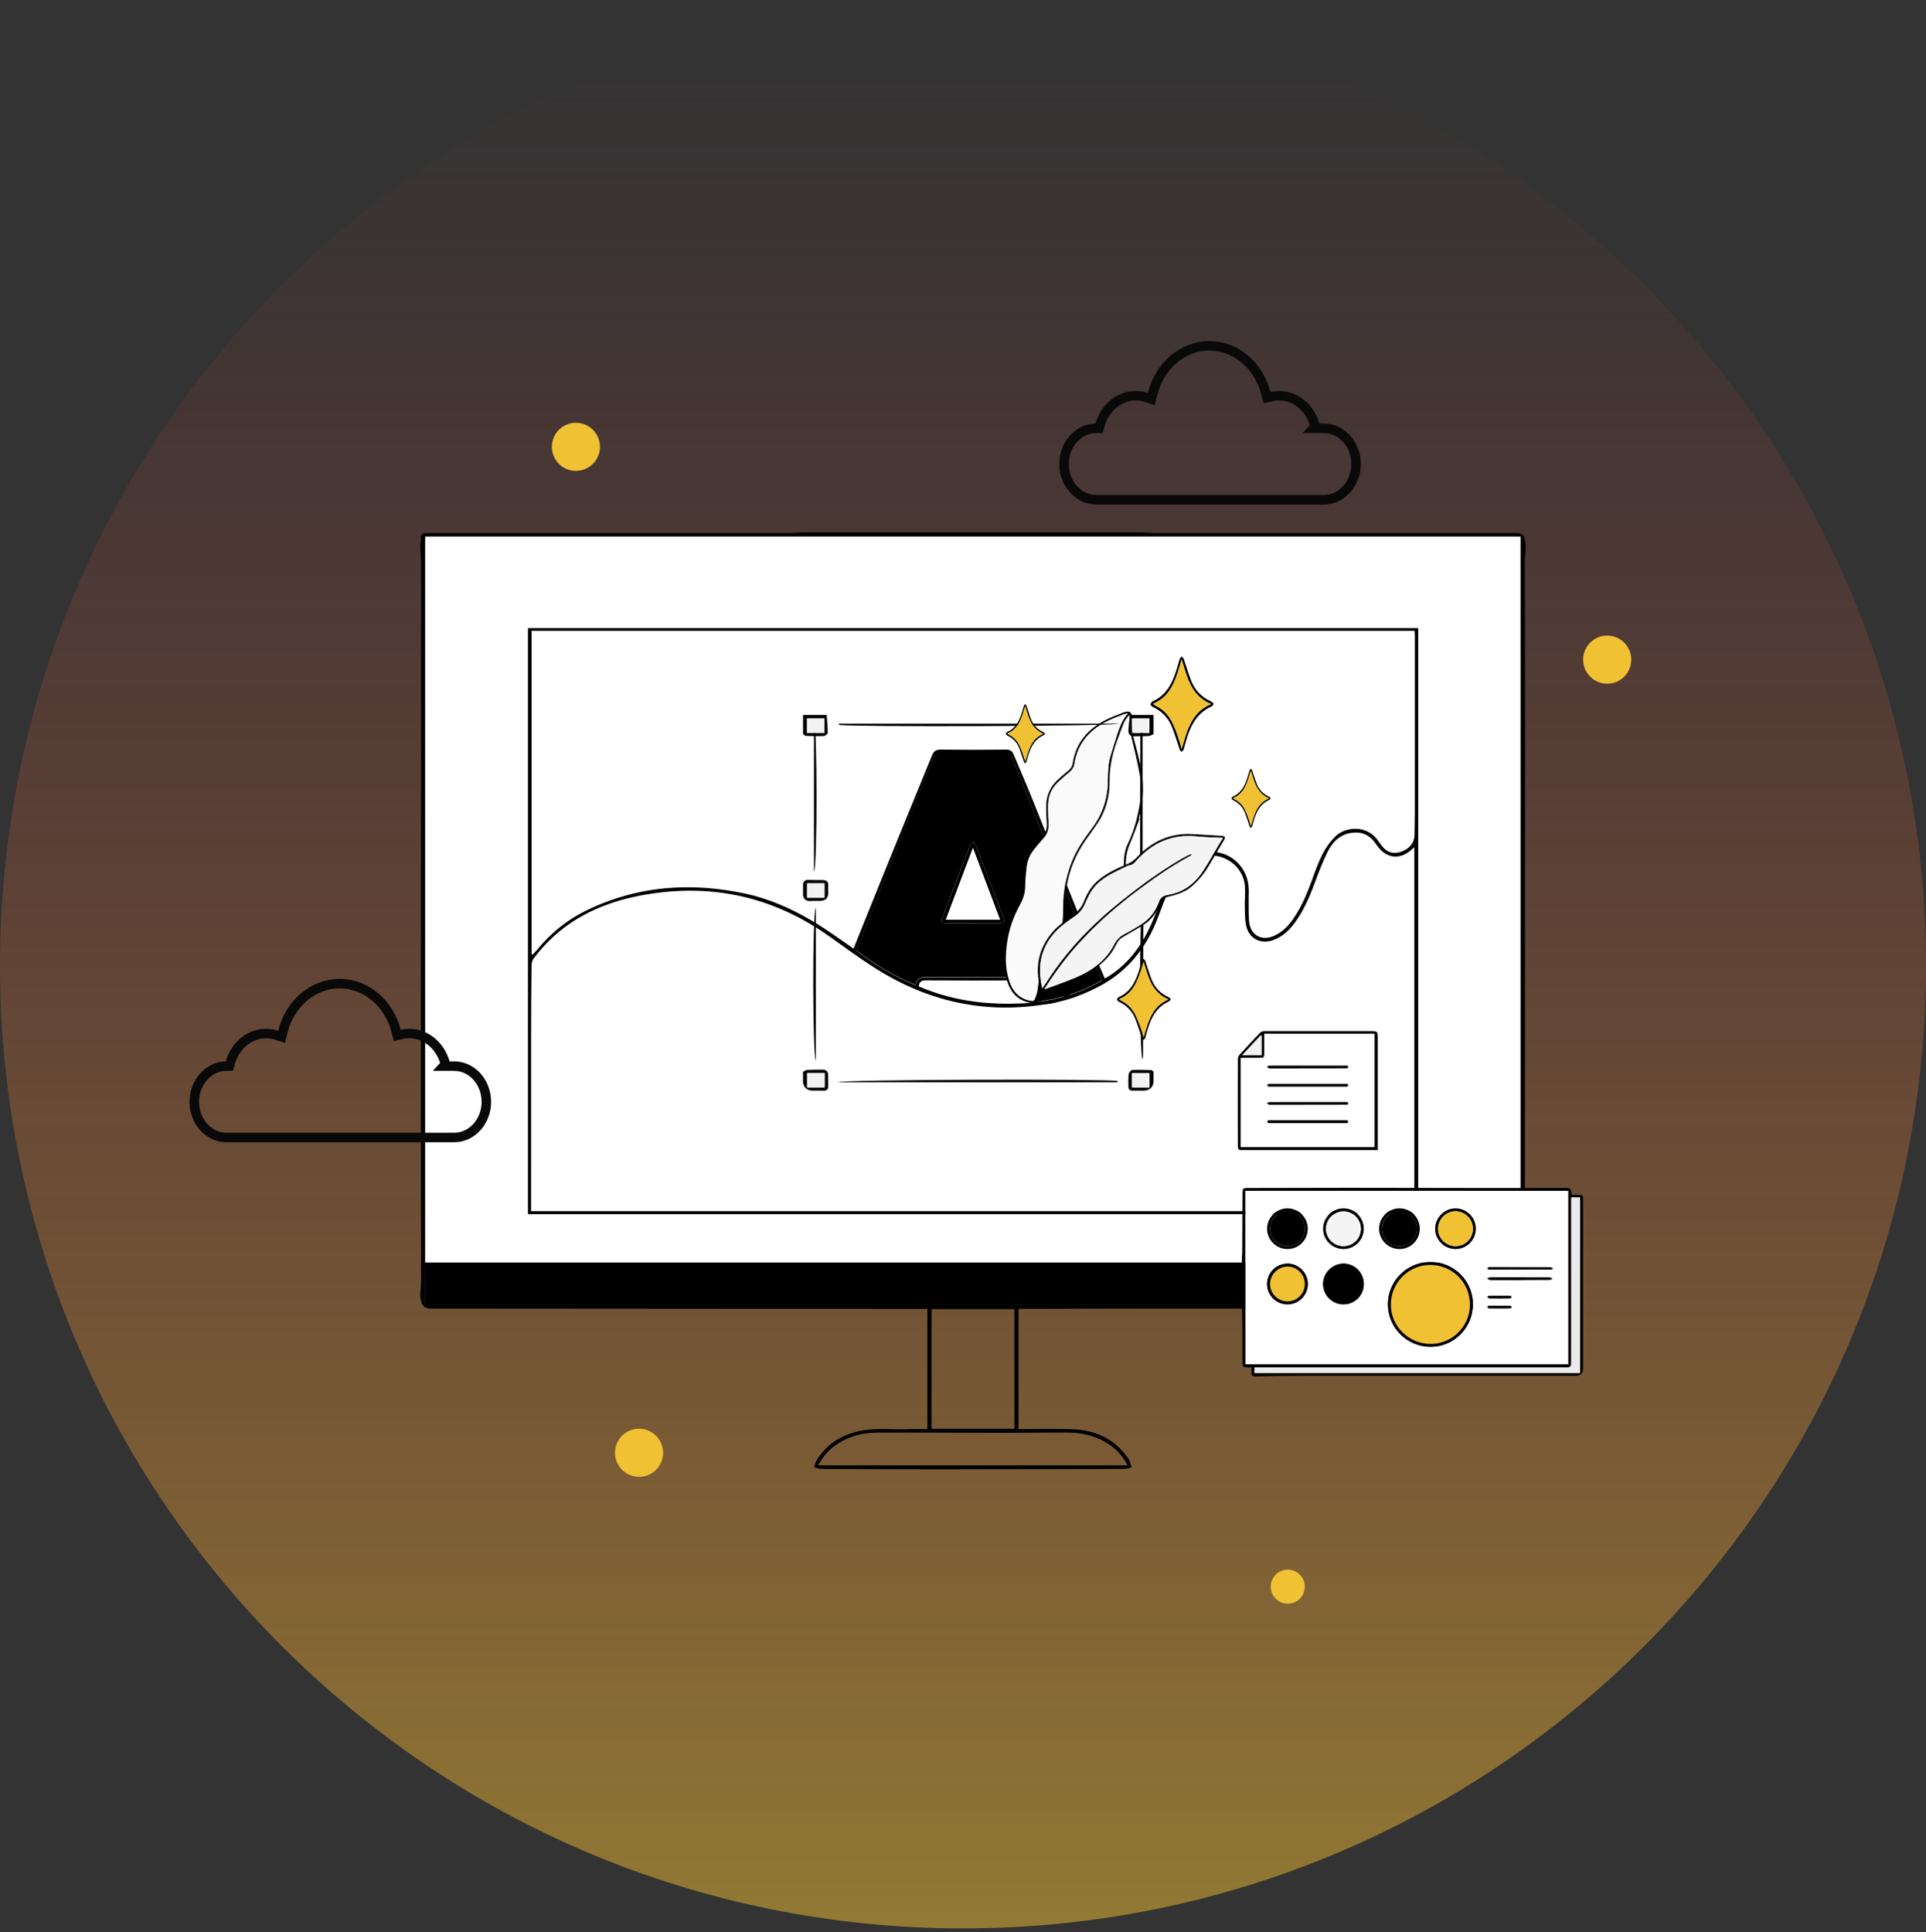 <svg xmlns="http://www.w3.org/2000/svg" width="304" height="305" viewBox="0 0 304 305" fill="none"><rect x="0" y="0" width="304" height="305" fill="#333333" stroke="none"/><path d="M152 304.406C235.947 304.406 304 236.354 304 152.406C304 68.459 235.947 0.406 152 0.406C68.053 0.406 0 68.459 0 152.406C0 236.354 68.053 304.406 152 304.406Z" fill="url(#paint0_linear_1768_619)"></path><path d="M240.799 204.842C240.763 205.011 240.701 205.179 240.692 205.352C240.633 206.154 240.215 206.554 239.437 206.554C220.773 206.554 202.109 206.55 183.445 206.554C176.123 206.554 168.795 206.59 161.473 206.608C161.251 206.608 161.029 206.63 160.763 206.647V225.591C161.082 225.591 161.353 225.591 161.623 225.591C164.2 225.591 166.777 225.511 169.35 225.617C172.938 225.768 175.954 227.13 178.048 230.186C178.119 230.288 178.207 230.39 178.252 230.505C178.389 230.869 178.509 231.241 178.637 231.605C178.265 231.694 177.888 231.862 177.515 231.867C167.589 231.902 157.667 231.938 147.741 231.942C141.678 231.942 135.619 231.907 129.556 231.867C129.205 231.867 128.86 231.698 128.509 231.605C128.624 231.259 128.678 230.873 128.86 230.572C130.456 227.964 132.816 226.482 135.788 225.87C138.391 225.334 141.017 225.719 143.629 225.604C144.53 225.564 145.434 225.6 146.379 225.6V206.616C146.069 206.616 145.754 206.616 145.439 206.616C119.63 206.599 93.816 206.581 68.007 206.563C67.075 206.563 66.555 206.111 66.445 205.206C66.432 205.086 66.379 204.966 66.343 204.851V204.093C66.388 203.467 66.468 202.842 66.468 202.212C66.468 194.335 66.436 186.453 66.436 178.576C66.445 148.651 66.459 118.725 66.468 88.8C66.468 88.073 66.388 87.345 66.343 86.618V85.859C66.383 85.567 66.463 85.27 66.45 84.977C66.414 84.334 66.738 84.116 67.319 84.143C67.519 84.152 67.723 84.143 67.927 84.143C86.781 84.143 105.632 84.143 124.486 84.143C125.214 84.143 125.941 84.076 126.673 84.041H180.332C181.135 84.076 181.942 84.143 182.745 84.143C201.621 84.147 220.498 84.143 239.371 84.143C240.202 84.143 240.645 84.545 240.701 85.349C240.715 85.522 240.772 85.691 240.808 85.859V86.467C240.763 87.195 240.684 87.922 240.684 88.649C240.688 96.908 240.719 105.167 240.719 113.421C240.71 142.916 240.692 172.411 240.684 201.906C240.684 202.682 240.763 203.463 240.808 204.239V204.847L240.799 204.842ZM67.106 199.289H239.996V84.702H67.106V199.285V199.289ZM67.097 205.982H240.085V199.901H67.097V205.982ZM147.04 206.656V225.533H160.111V206.656H147.04ZM129.103 231.308H178.003C177.245 229.92 176.309 228.842 175.067 228.008C173.133 226.713 170.978 226.163 168.689 226.141C165.456 226.114 162.222 226.181 158.989 226.181C152.119 226.176 145.248 226.119 138.378 226.145C135.845 226.154 133.494 226.864 131.463 228.452C130.496 229.206 129.787 230.159 129.103 231.308Z" fill="black"></path><path d="M67.106 84.701V199.284H239.996V84.701H67.106Z" fill="white"></path><path d="M67.098 199.896V205.973H240.085V199.896H67.098ZM227.853 204.833C226.824 204.837 225.963 203.995 225.95 202.97C225.932 201.91 226.815 201.032 227.87 201.05C228.899 201.067 229.738 201.919 229.733 202.952C229.729 203.977 228.873 204.829 227.853 204.833ZM233.57 204.833C232.545 204.815 231.702 203.95 231.711 202.926C231.716 201.901 232.572 201.05 233.592 201.05C234.621 201.045 235.481 201.888 235.495 202.917C235.508 203.973 234.625 204.851 233.57 204.829V204.833Z" fill="black"></path><path d="M83.331 99.156V191.66H223.851V99.156H83.331ZM83.894 99.578H223.279C223.293 99.844 223.324 100.11 223.324 100.367C223.324 109.712 223.324 119.062 223.319 128.407C223.319 129.543 223.279 130.683 223.27 131.818C223.257 132.985 222.512 133.96 221.248 134.422C220.028 134.865 219.043 134.626 218.236 133.681C217.997 133.397 217.775 133.082 217.562 132.772C215.815 130.146 212.346 130.452 210.736 132.071C209.947 132.86 209.259 133.814 208.753 134.808C208.057 136.178 207.547 137.642 207.024 139.088C206.247 141.23 205.352 143.315 204.03 145.186C203.245 146.3 202.291 147.213 201.023 147.763C199.231 148.548 197.497 147.692 197.204 145.772C197.035 144.659 197.102 143.51 197.08 142.379C197.062 141.527 197.151 140.662 197.053 139.815C196.552 135.198 191.438 132.927 187.668 135.628C186.027 136.804 184.789 138.325 184 140.17C183.357 141.678 182.798 143.226 182.195 144.747C180.704 148.517 178.575 151.795 175.089 154.044C174.863 154.19 174.628 154.323 174.384 154.465C173.745 152.957 173.12 151.52 172.539 150.07C169.292 141.984 166.063 133.903 162.812 125.826C161.907 123.577 160.923 121.36 160 119.12C159.752 118.512 159.401 118.317 158.745 118.326C155.343 118.366 151.932 118.37 148.521 118.326C147.763 118.313 147.39 118.561 147.111 119.24C145.292 123.728 143.434 128.208 141.611 132.696C139.677 137.438 137.766 142.197 135.845 146.952C135.477 147.856 135.118 148.766 134.727 149.741C133.69 149.027 132.7 148.34 131.716 147.652C127.325 144.596 122.659 142.099 117.381 141.008C110.067 139.491 102.926 139.722 96.051 142.232C94.805 142.689 93.567 143.217 92.343 143.825C89.394 145.288 86.888 147.355 84.79 149.914C84.564 150.181 84.315 150.433 84.085 150.686C84.027 150.668 83.965 150.646 83.907 150.637V99.578H83.894ZM162.812 155.933C162.723 155.725 162.675 155.503 162.59 155.29C162.324 154.585 161.894 154.243 161.056 154.248C156.314 154.292 151.564 154.279 146.814 154.261C145.798 154.257 144.791 154.141 144.507 155.499C141.092 154.141 138.085 152.27 135.171 150.074C135.663 148.868 136.164 147.688 136.63 146.495C138.719 141.208 140.782 135.916 142.888 130.643C144.348 126.979 145.869 123.347 147.333 119.692C147.59 119.053 147.914 118.787 148.654 118.8C151.963 118.849 155.272 118.845 158.576 118.805C159.215 118.8 159.517 118.996 159.743 119.568C161.947 125.156 164.169 130.74 166.405 136.324C167.802 139.815 169.217 143.301 170.636 146.783C171.709 149.422 172.796 152.057 173.914 154.78C171.496 156.221 168.964 157.131 166.316 157.73C166.241 157.747 166.165 157.761 166.09 157.774C163.025 158.253 164.018 158.741 162.808 155.938L162.812 155.933ZM163.154 158.262C156.824 158.785 150.792 158.204 144.995 155.698C145.128 154.966 145.461 154.749 146.117 154.758C151.107 154.784 156.097 154.784 161.087 154.762C161.597 154.758 161.85 154.895 162.023 155.388C162.333 156.315 162.728 157.211 163.154 158.262ZM223.239 191.185H83.823V190.227C83.823 181.308 83.819 172.393 83.827 163.473C83.827 159.761 83.854 156.044 83.898 152.332C83.903 151.964 84.049 151.538 84.271 151.245C84.484 150.961 84.701 150.691 84.923 150.416C85.118 150.176 85.322 149.937 85.522 149.71C85.952 149.222 86.395 148.761 86.848 148.322C86.848 148.318 86.861 148.309 86.861 148.309C87.087 148.087 87.318 147.879 87.549 147.67C87.775 147.462 88.01 147.267 88.245 147.062C88.249 147.062 88.258 147.058 88.258 147.058C88.733 146.668 89.216 146.3 89.709 145.954C89.722 145.94 89.735 145.927 89.753 145.923C90.219 145.594 90.702 145.284 91.194 144.987C91.487 144.809 91.775 144.645 92.073 144.49C92.33 144.344 92.592 144.206 92.858 144.073C92.875 144.069 92.898 144.055 92.915 144.042C93.181 143.918 93.448 143.789 93.709 143.669C93.989 143.536 94.273 143.417 94.548 143.297C94.831 143.177 95.115 143.062 95.408 142.955C95.692 142.849 95.985 142.742 96.273 142.64C96.552 142.547 96.827 142.45 97.107 142.361C97.408 142.268 97.719 142.17 98.029 142.082C98.326 141.997 98.628 141.917 98.925 141.842C99.227 141.767 99.533 141.696 99.835 141.629C100.061 141.572 100.291 141.527 100.522 141.478C101.218 141.332 101.919 141.208 102.624 141.101C102.939 141.053 103.263 141.008 103.578 140.964C113.54 139.638 122.628 141.957 130.838 147.768C133.37 149.56 135.872 151.422 138.506 153.059C147.208 158.479 156.611 160.258 166.693 158.226C169.057 157.747 171.284 156.851 173.426 155.738C178.003 153.352 180.966 149.6 182.771 144.836C183.365 143.275 183.938 141.718 184.616 140.192C185.423 138.374 186.688 136.901 188.386 135.841C191.739 133.752 196.206 136.005 196.503 139.953C196.578 140.955 196.454 141.975 196.476 142.978C196.494 144.015 196.481 145.062 196.68 146.06C197.084 148.158 199.022 149.156 201.018 148.38C202.3 147.883 203.325 147.036 204.15 145.949C205.658 143.984 206.633 141.744 207.489 139.438C208.097 137.81 208.709 136.174 209.472 134.612C210.222 133.082 211.304 131.814 213.14 131.494C214.692 131.215 215.983 131.654 216.959 132.923C217.11 133.127 217.256 133.326 217.402 133.535C218.848 135.535 220.964 135.77 222.8 134.12C222.907 134.027 223.013 133.938 223.235 133.743V191.194L223.239 191.185Z" fill="black"></path><path d="M227.87 201.055C226.814 201.037 225.932 201.915 225.949 202.975C225.963 204 226.819 204.843 227.852 204.838C228.877 204.834 229.728 203.978 229.733 202.958C229.737 201.929 228.899 201.077 227.87 201.055ZM227.795 204.231C227.125 204.204 226.562 203.632 226.557 202.953C226.553 202.252 227.143 201.654 227.843 201.658C228.544 201.663 229.138 202.27 229.121 202.971C229.107 203.672 228.495 204.253 227.795 204.226V204.231Z" fill="black"></path><path d="M233.592 201.055C232.567 201.055 231.716 201.906 231.711 202.931C231.698 203.955 232.545 204.82 233.57 204.838C234.625 204.856 235.508 203.978 235.494 202.926C235.481 201.897 234.625 201.05 233.592 201.059V201.055ZM233.574 204.23C232.904 204.217 232.336 203.649 232.319 202.98C232.301 202.279 232.886 201.667 233.587 201.658C234.288 201.653 234.887 202.243 234.887 202.944C234.882 203.649 234.275 204.239 233.574 204.226V204.23Z" fill="black"></path><path d="M173.914 154.728C171.492 156.173 168.964 157.078 166.316 157.682C166.241 157.699 166.17 157.713 166.094 157.726C163.025 158.205 164.018 158.688 162.808 155.885C162.719 155.677 162.666 155.455 162.586 155.242C162.32 154.537 161.889 154.195 161.051 154.204C156.301 154.244 151.555 154.235 146.805 154.213C145.794 154.209 144.782 154.093 144.503 155.451C141.083 154.093 138.076 152.222 135.167 150.026C135.659 148.82 136.156 147.635 136.626 146.442C138.715 141.16 140.777 135.868 142.88 130.59C144.339 126.931 145.865 123.299 147.328 119.644C147.585 119.001 147.905 118.739 148.646 118.752C151.954 118.801 155.263 118.797 158.567 118.757C159.202 118.748 159.508 118.948 159.734 119.524C161.938 125.113 164.16 130.697 166.391 136.277C167.789 139.767 169.208 143.253 170.623 146.739C171.696 149.379 172.783 152.009 173.9 154.732L173.914 154.728ZM153.542 145.742C154.93 145.742 156.319 145.75 157.707 145.742C158.536 145.737 158.656 145.551 158.363 144.792C156.922 141.022 155.48 137.252 154.026 133.487C153.941 133.274 153.737 133.105 153.591 132.919C153.422 133.114 153.187 133.283 153.099 133.509C151.639 137.274 150.202 141.045 148.761 144.815C148.481 145.542 148.601 145.733 149.377 145.737C150.766 145.75 152.154 145.737 153.542 145.742Z" fill="black"></path><path d="M227.848 201.662C228.548 201.662 229.138 202.274 229.125 202.975C229.112 203.68 228.5 204.257 227.799 204.235C227.129 204.212 226.566 203.636 226.561 202.962C226.557 202.261 227.151 201.662 227.852 201.662H227.848Z" fill="#9785AD"></path><path d="M233.587 201.662C234.288 201.653 234.887 202.252 234.887 202.953C234.887 203.654 234.279 204.248 233.578 204.23C232.904 204.217 232.336 203.649 232.319 202.979C232.301 202.279 232.886 201.671 233.587 201.662Z" fill="#9785AD"></path><path d="M153.543 145.742C152.154 145.742 150.766 145.751 149.378 145.742C148.602 145.733 148.482 145.542 148.761 144.819C150.203 141.049 151.644 137.279 153.099 133.514C153.188 133.288 153.423 133.119 153.591 132.924C153.738 133.11 153.946 133.279 154.026 133.492C155.481 137.257 156.918 141.027 158.364 144.797C158.652 145.556 158.537 145.742 157.707 145.746C156.319 145.755 154.931 145.746 153.543 145.746V145.742ZM157.858 145.179C156.412 141.351 154.993 137.594 153.565 133.811C152.137 137.599 150.717 141.36 149.276 145.179H157.858Z" fill="black"></path><path d="M126.753 139.466C126.882 139.045 127.161 138.876 127.622 138.898C128.35 138.929 129.077 138.907 129.804 138.916C130.417 138.925 130.794 139.151 130.727 139.83C130.692 140.207 130.727 140.588 130.727 140.965C130.727 141.775 130.301 142.192 129.45 142.216C128.984 142.229 128.514 142.189 128.048 142.229C127.307 142.291 126.851 142.03 126.753 141.285V139.466ZM130.142 141.702V139.435H127.392V141.702H130.142Z" fill="black"></path><path d="M182.079 141.89C181.853 141.988 181.631 142.161 181.401 142.174C180.602 142.219 179.799 142.21 179.001 142.219C178.433 142.223 178.132 141.944 178.118 141.398C178.105 140.773 178.11 140.143 178.11 139.513C178.11 139.07 178.345 138.888 178.793 138.901C179.36 138.919 179.928 138.901 180.496 138.901C181.401 138.901 181.927 139.34 182.075 140.218V141.886L182.079 141.89ZM178.682 139.416V141.691H181.432V139.416H178.682Z" fill="black"></path><path d="M126.753 169.174C126.979 169.076 127.201 168.903 127.431 168.89C128.23 168.846 129.033 168.855 129.831 168.846C130.399 168.841 130.7 169.121 130.709 169.666C130.722 170.292 130.718 170.922 130.713 171.551C130.713 171.995 130.47 172.172 130.026 172.159C129.458 172.146 128.891 172.159 128.323 172.159C127.406 172.159 126.881 171.72 126.748 170.842V169.174H126.753ZM130.159 169.374H127.4V171.649H130.159V169.374Z" fill="black"></path><path d="M182.079 170.842C181.935 171.717 181.408 172.156 180.5 172.159C179.933 172.159 179.365 172.146 178.797 172.159C178.354 172.168 178.11 171.995 178.11 171.547C178.11 170.895 178.065 170.234 178.15 169.591C178.181 169.334 178.491 168.912 178.691 168.899C179.693 168.841 180.7 168.886 181.702 168.917C181.831 168.917 181.951 169.081 182.075 169.17V170.837L182.079 170.842ZM178.678 171.653H181.436V169.383H178.678V171.653Z" fill="black"></path><path d="M176.397 170.836H132.257C132.958 170.384 175.395 170.304 176.397 170.641C176.397 170.708 176.397 170.77 176.397 170.836Z" fill="black"></path><path d="M180.354 113.683V137.603C180.279 137.616 180.208 137.63 180.132 137.643C180.066 137.417 179.946 137.191 179.946 136.96C179.959 129.389 179.982 121.813 180.004 114.242C180.004 114.051 180.057 113.861 180.084 113.67C180.172 113.67 180.265 113.674 180.354 113.679V113.683Z" fill="black"></path><path d="M128.771 143.303V167.413C128.248 166.619 128.203 143.888 128.771 143.303Z" fill="black"></path><path d="M128.474 137.603V113.475C129.001 114.335 129.032 137.044 128.474 137.603Z" fill="black"></path><path d="M180.332 167.236C179.817 166.247 179.857 143.782 180.292 143.156C180.372 143.507 180.478 143.746 180.478 143.981C180.465 151.53 180.443 159.075 180.416 166.624C180.416 166.828 180.363 167.032 180.332 167.236Z" fill="black"></path><path d="M130.141 141.7H127.391V139.434H130.141V141.7Z" fill="#F2F2F2"></path><path d="M178.682 139.416H181.432V141.691H178.682V139.416Z" fill="#F2F2F2"></path><path d="M130.159 169.373V171.648H127.4V169.373H130.159Z" fill="#F2F2F2"></path><path d="M178.678 171.654V169.383H181.437V171.654H178.678Z" fill="#F2F2F2"></path><path d="M200.575 125.974C200.49 126.098 200.455 126.2 200.388 126.231C198.579 127.043 198.086 128.71 197.643 130.418C197.638 130.436 197.643 130.462 197.63 130.476C197.568 130.551 197.497 130.622 197.43 130.693C197.363 130.618 197.27 130.555 197.239 130.467C196.982 129.73 196.769 128.981 196.481 128.258C196.126 127.38 195.505 126.723 194.636 126.315C194.525 126.262 194.374 126.12 194.383 126.036C194.396 125.921 194.525 125.774 194.64 125.721C195.758 125.215 196.343 124.271 196.747 123.184C196.938 122.665 197.066 122.124 197.235 121.596C197.266 121.503 197.368 121.432 197.434 121.348C197.501 121.432 197.599 121.503 197.63 121.6C197.878 122.306 198.078 123.029 198.353 123.725C198.716 124.639 199.351 125.317 200.255 125.734C200.362 125.783 200.446 125.881 200.566 125.974H200.575ZM194.658 125.974C194.676 126.031 194.68 126.045 194.685 126.049C194.773 126.102 194.858 126.16 194.946 126.209C195.687 126.577 196.201 127.167 196.547 127.899C196.725 128.267 196.876 128.653 197.013 129.039C197.164 129.469 197.288 129.908 197.434 130.382C197.962 128.635 198.344 126.847 200.295 126.018C198.33 125.189 197.971 123.392 197.43 121.667C197.279 122.15 197.155 122.585 197.013 123.011C196.592 124.284 196.002 125.428 194.653 125.974H194.658Z" fill="black"></path><path d="M200.304 126.013C198.632 126.727 198.113 128.137 197.669 129.623C197.594 129.871 197.519 130.129 197.443 130.377C197.292 129.902 197.173 129.463 197.017 129.033C196.88 128.647 196.729 128.266 196.552 127.893C196.201 127.157 195.691 126.572 194.95 126.203C194.857 126.159 194.773 126.097 194.684 126.048C194.675 126.044 194.675 126.026 194.658 125.973C196.006 125.427 196.596 124.287 197.017 123.01C197.159 122.584 197.283 122.149 197.434 121.666C197.576 122.118 197.705 122.575 197.856 123.019C198.273 124.27 198.849 125.405 200.299 126.017L200.304 126.013Z" fill="#F1C134"></path><path d="M191.576 111.079C191.438 111.278 191.385 111.447 191.279 111.491C188.36 112.795 187.571 115.488 186.857 118.238C186.848 118.269 186.852 118.313 186.834 118.331C186.732 118.45 186.622 118.566 186.515 118.681C186.413 118.561 186.258 118.459 186.209 118.317C185.797 117.133 185.455 115.918 184.985 114.756C184.413 113.341 183.415 112.281 182.013 111.624C181.836 111.54 181.587 111.31 181.605 111.172C181.623 110.986 181.836 110.751 182.022 110.666C183.823 109.85 184.768 108.329 185.42 106.577C185.73 105.743 185.93 104.865 186.205 104.018C186.253 103.867 186.418 103.752 186.528 103.623C186.635 103.756 186.79 103.876 186.848 104.031C187.242 105.171 187.571 106.333 188.014 107.451C188.6 108.923 189.62 110.019 191.079 110.689C191.248 110.768 191.385 110.924 191.576 111.074V111.079ZM182.044 111.07C182.075 111.163 182.075 111.185 182.089 111.19C182.231 111.274 182.368 111.372 182.514 111.443C183.708 112.037 184.532 112.986 185.096 114.166C185.38 114.76 185.628 115.381 185.845 116.002C186.089 116.694 186.289 117.404 186.524 118.171C187.38 115.359 187.988 112.476 191.137 111.137C187.974 109.801 187.389 106.905 186.52 104.124C186.28 104.905 186.076 105.601 185.85 106.293C185.171 108.347 184.218 110.187 182.044 111.066V111.07Z" fill="black"></path><path d="M191.136 111.146C188.586 112.232 187.699 114.326 187.003 116.574C186.839 117.107 186.683 117.643 186.524 118.176C186.289 117.408 186.089 116.703 185.845 116.007C185.628 115.386 185.375 114.769 185.095 114.171C184.532 112.991 183.707 112.037 182.51 111.443C182.359 111.372 182.226 111.279 182.084 111.19C182.075 111.19 182.075 111.159 182.044 111.07C184.213 110.192 185.171 108.347 185.845 106.293C186.071 105.606 186.275 104.91 186.515 104.129C186.608 104.426 186.697 104.723 186.79 105.02C187.544 107.509 188.311 109.948 191.141 111.141L191.136 111.146Z" fill="#F1C134"></path><path d="M184.802 157.702C184.683 157.871 184.638 158.013 184.55 158.053C182.066 159.162 181.392 161.455 180.788 163.792C180.78 163.819 180.788 163.854 180.766 163.872C180.678 163.974 180.584 164.072 180.496 164.169C180.407 164.067 180.278 163.978 180.239 163.859C179.888 162.852 179.595 161.818 179.196 160.829C178.713 159.623 177.861 158.727 176.668 158.164C176.517 158.093 176.309 157.898 176.318 157.778C176.335 157.623 176.513 157.423 176.672 157.348C178.203 156.656 179.01 155.361 179.56 153.87C179.826 153.161 179.995 152.416 180.23 151.693C180.27 151.564 180.411 151.466 180.505 151.355C180.598 151.471 180.731 151.573 180.775 151.701C181.112 152.668 181.392 153.662 181.769 154.611C182.265 155.862 183.135 156.798 184.377 157.365C184.523 157.432 184.638 157.565 184.802 157.694V157.702ZM176.695 157.698C176.721 157.778 176.721 157.796 176.73 157.8C176.85 157.875 176.965 157.955 177.089 158.017C178.105 158.523 178.806 159.33 179.285 160.337C179.524 160.843 179.737 161.37 179.924 161.898C180.132 162.488 180.301 163.091 180.505 163.743C181.232 161.348 181.747 158.9 184.425 157.76C181.733 156.625 181.236 154.159 180.496 151.795C180.292 152.46 180.119 153.05 179.924 153.64C179.347 155.387 178.535 156.953 176.686 157.698H176.695Z" fill="black"></path><path d="M184.43 157.76C182.08 158.763 181.392 160.772 180.771 162.866C180.682 163.158 180.598 163.451 180.509 163.744C180.305 163.087 180.141 162.484 179.933 161.899C179.742 161.371 179.534 160.843 179.29 160.337C178.811 159.331 178.11 158.523 177.094 158.018C176.966 157.956 176.85 157.876 176.731 157.805C176.722 157.796 176.722 157.778 176.695 157.698C178.54 156.953 179.352 155.388 179.928 153.64C180.124 153.055 180.297 152.46 180.501 151.795C180.594 152.097 180.682 152.398 180.78 152.7C181.405 154.767 182.084 156.767 184.43 157.76Z" fill="#F1C134"></path><path d="M179.875 129.238C179.365 130.568 178.899 131.917 178.336 133.225C177.901 134.236 177.701 135.265 177.706 136.356C177.706 137.687 177.706 139.013 177.662 140.344C177.608 142.096 177.036 143.701 175.976 145.067C174.907 146.451 174.255 147.959 173.967 149.671C173.732 151.037 173.058 152.173 171.975 153.078C171.585 153.406 171.288 153.858 170.986 154.28C170.649 154.75 170.374 155.264 170.028 155.73C168.538 157.735 166.555 158.697 164.041 158.471C163.522 158.422 162.998 158.365 162.488 158.263C161.047 157.979 160.009 157.163 159.352 155.841C158.865 154.861 158.674 153.814 158.563 152.74C158.213 149.37 158.94 146.198 160.475 143.227C161.167 141.883 161.579 140.543 161.57 139.022C161.561 137.767 161.619 136.485 162.169 135.323C162.479 134.666 162.91 134.059 163.335 133.464C163.664 133.008 164.049 132.586 164.444 132.178C165.052 131.544 165.283 130.803 165.22 129.929C165.158 129.029 165.123 128.124 165.127 127.219C165.136 125.53 165.801 124.115 167.057 122.988C167.549 122.545 168.05 122.106 168.569 121.693C168.977 121.369 169.243 120.983 169.323 120.464C169.815 117.2 171.749 115.031 174.606 113.603C175.462 113.173 176.375 112.849 177.267 112.49C177.462 112.41 177.675 112.361 177.883 112.339C178.327 112.29 178.58 112.503 178.628 112.938C178.646 113.093 178.664 113.248 178.651 113.403C178.522 114.783 178.806 116.1 179.178 117.417C179.462 118.411 179.68 119.418 179.919 120.425C180.62 123.361 180.553 126.288 179.764 129.198C179.804 129.211 179.844 129.224 179.884 129.238H179.875ZM178.021 112.609C177.795 112.663 177.56 112.694 177.347 112.778C176.61 113.062 175.865 113.337 175.147 113.669C172.148 115.049 170.108 117.213 169.589 120.593C169.501 121.156 169.203 121.569 168.764 121.924C168.152 122.425 167.558 122.948 166.986 123.494C165.983 124.447 165.473 125.641 165.447 127.015C165.424 128.058 165.478 129.105 165.518 130.151C165.549 130.941 165.331 131.619 164.803 132.218C164.267 132.821 163.743 133.433 163.242 134.063C162.573 134.897 162.156 135.851 162.045 136.92C161.947 137.891 161.827 138.862 161.823 139.834C161.823 140.872 161.552 141.807 161.056 142.703C159.965 144.664 159.219 146.757 158.936 148.979C158.661 151.117 158.638 153.255 159.485 155.322C160.129 156.883 161.251 157.77 162.896 158.01C163.034 158.027 163.287 157.912 163.327 157.801C163.517 157.26 163.748 156.71 163.797 156.147C163.97 154.226 164.577 152.488 165.686 150.904C166.161 150.226 166.564 149.481 166.901 148.727C167.651 147.054 167.815 145.258 167.806 143.453C167.793 140.534 168.316 137.749 169.563 135.101C170.312 133.513 171.332 132.107 172.37 130.715C174.016 128.519 174.814 126.053 174.858 123.325C174.881 121.981 174.876 120.637 175.28 119.333C175.648 118.145 175.994 116.947 176.389 115.772C176.766 114.663 177.187 113.563 178.025 112.614L178.021 112.609ZM178.322 113.004C178.274 112.978 178.22 112.951 178.172 112.924C177.914 113.301 177.591 113.647 177.418 114.055C176.979 115.098 176.593 116.158 176.22 117.222C175.524 119.196 175.116 121.21 175.138 123.325C175.164 125.827 174.49 128.164 173.044 130.24C172.632 130.83 172.224 131.424 171.794 132.005C169.39 135.256 168.108 138.876 168.13 142.947C168.134 143.95 168.05 144.952 167.944 145.95C167.735 147.862 167.021 149.583 165.908 151.144C164.954 152.483 164.351 153.956 164.187 155.601C164.103 156.44 164.063 157.291 163.548 158.085C164.866 158.223 166.076 158.192 167.252 157.637C168.786 156.914 169.758 155.663 170.614 154.266C170.92 153.765 171.261 153.251 171.705 152.878C172.787 151.969 173.413 150.829 173.705 149.472C173.843 148.837 173.892 148.159 174.153 147.578C174.521 146.748 174.996 145.95 175.519 145.205C176.619 143.635 177.324 141.945 177.364 140.011C177.391 138.84 177.395 137.665 177.387 136.494C177.378 135.318 177.533 134.179 178.047 133.114C178.841 131.473 179.356 129.743 179.715 127.965C180.083 126.151 180.265 124.314 179.937 122.487C179.631 120.748 179.241 119.023 178.81 117.311C178.487 116.025 178.212 114.752 178.331 113.421C178.345 113.284 178.322 113.142 178.318 113.004H178.322Z" fill="black"></path><path d="M178.021 112.608C177.187 113.558 176.762 114.653 176.389 115.762C175.99 116.942 175.648 118.139 175.28 119.328C174.872 120.628 174.881 121.976 174.859 123.32C174.814 126.048 174.012 128.514 172.371 130.705C171.333 132.097 170.313 133.503 169.563 135.091C168.317 137.739 167.793 140.529 167.807 143.443C167.815 145.248 167.647 147.045 166.897 148.717C166.591 149.404 166.236 150.074 165.811 150.699C165.771 150.761 165.731 150.832 165.682 150.894C164.609 152.429 164.005 154.11 163.81 155.964C163.801 156.022 163.801 156.079 163.793 156.137C163.739 156.7 163.513 157.25 163.318 157.787C163.278 157.902 163.025 158.018 162.892 157.995C161.247 157.756 160.125 156.869 159.481 155.308C158.634 153.241 158.652 151.107 158.931 148.969C159.22 146.747 159.965 144.654 161.052 142.693C161.548 141.793 161.814 140.862 161.819 139.819C161.819 138.848 161.943 137.872 162.036 136.905C162.147 135.836 162.564 134.883 163.234 134.049C163.739 133.424 164.263 132.807 164.795 132.208C165.327 131.614 165.54 130.931 165.509 130.141C165.465 129.099 165.416 128.052 165.438 127.006C165.465 125.635 165.979 124.438 166.982 123.484C167.554 122.938 168.148 122.415 168.76 121.918C169.199 121.559 169.501 121.151 169.59 120.583C170.104 117.208 172.149 115.043 175.147 113.66C175.205 113.633 175.262 113.606 175.32 113.584C175.985 113.283 176.668 113.034 177.347 112.768C177.529 112.697 177.733 112.666 177.928 112.622C177.959 112.613 177.99 112.608 178.026 112.6L178.021 112.608Z" fill="#FAFAFA"></path><path d="M192.485 132.24C191.341 132.178 190.192 132.174 189.056 132.045C185.051 131.592 181.827 133.025 179.228 136.015C178.957 136.325 178.673 136.573 178.243 136.604C178.163 136.604 178.074 136.631 177.999 136.667C176.407 137.46 174.748 138.126 173.395 139.341C172.393 140.237 171.794 141.39 171.297 142.588C170.96 143.395 170.477 144.029 169.785 144.53C169.111 145.018 168.405 145.475 167.758 146.003C166.458 147.059 165.513 148.247 164.919 149.565C164.147 151.25 163.957 153.153 164.351 155.268C164.396 155.486 164.44 155.708 164.507 156.027C164.83 155.548 165.11 155.14 165.376 154.727C168.494 149.942 172.397 145.879 176.85 142.326C179.871 139.913 182.971 137.616 186.306 135.66C186.732 135.407 187.171 135.181 187.61 134.954C187.743 134.888 187.89 134.857 188.032 134.817C188.054 134.848 188.076 134.879 188.094 134.915C188.027 134.977 187.965 135.061 187.885 135.105C186.196 136.015 184.577 137.026 182.998 138.108C182.244 138.534 181.507 138.973 180.807 139.452C178.238 141.222 175.879 143.253 173.652 145.435C173.298 145.781 172.952 146.136 172.61 146.491C172.61 146.491 172.601 146.5 172.597 146.504C171.736 147.347 170.902 148.212 170.095 149.112C168.144 151.285 166.418 153.627 164.866 156.093C164.83 156.151 164.817 156.218 164.83 156.178C166.449 155.574 168.148 154.998 169.798 154.306C172.393 153.215 174.584 151.596 175.888 149.032C176.282 148.256 176.819 147.773 177.564 147.4C178.336 147.014 179.063 146.553 179.809 146.114C180.984 145.422 181.875 144.499 182.488 143.346C182.501 143.32 182.514 143.297 182.527 143.271C182.687 142.96 182.829 142.632 182.949 142.295C183.153 141.71 183.543 141.435 184.106 141.315C184.395 141.253 184.683 141.173 184.971 141.106C185.557 140.973 186.093 140.783 186.59 140.53C187.965 139.851 189.043 138.764 189.917 137.434C190.799 136.09 191.567 134.666 192.392 133.287C192.582 132.963 192.795 132.648 193.03 132.267C192.809 132.258 192.645 132.249 192.48 132.24H192.485Z" fill="white"></path><path d="M163.336 158.324C163.491 157.961 163.589 157.562 163.811 157.242C164.223 156.643 164.183 156.04 164.046 155.379C163.349 152.075 164.192 149.17 166.489 146.735C167.248 145.932 168.21 145.32 169.106 144.659C169.962 144.029 170.681 143.346 171.084 142.304C171.55 141.106 172.193 139.98 173.182 139.102C174.571 137.873 176.234 137.106 177.915 136.4C178.505 136.152 178.953 135.85 179.37 135.403C181.765 132.83 184.674 131.468 188.24 131.672C189.779 131.761 191.319 131.841 192.858 131.939C193.026 131.947 193.266 132.018 193.323 132.134C193.381 132.249 193.275 132.475 193.19 132.622C192.445 133.89 191.673 135.141 190.946 136.414C190.179 137.753 189.247 138.946 188.072 139.949C186.981 140.88 185.646 141.262 184.293 141.577C183.752 141.701 183.397 141.931 183.189 142.486C182.661 143.887 181.858 145.12 180.572 145.945C179.525 146.615 178.443 147.232 177.361 147.844C176.89 148.11 176.518 148.416 176.278 148.921C175.79 149.946 175.156 150.886 174.318 151.671C172.854 153.033 171.226 154.142 169.324 154.803C168.175 155.202 167.017 155.579 165.891 156.027C164.946 156.399 164.205 157.034 163.779 157.987C163.713 158.134 163.615 158.267 163.536 158.409C163.473 158.378 163.407 158.351 163.345 158.32L163.336 158.324ZM192.485 132.245C191.341 132.182 190.192 132.178 189.057 132.049C185.051 131.597 181.827 133.03 179.223 136.019C178.953 136.33 178.669 136.578 178.239 136.609C178.154 136.613 178.066 136.636 177.995 136.671C176.402 137.465 174.744 138.135 173.391 139.346C172.388 140.241 171.79 141.395 171.293 142.597C170.96 143.404 170.472 144.038 169.785 144.539C169.111 145.027 168.406 145.484 167.762 146.012C164.8 148.425 163.655 151.516 164.352 155.282C164.392 155.504 164.44 155.721 164.502 156.036C164.822 155.557 165.106 155.149 165.376 154.732C168.494 149.946 172.397 145.883 176.85 142.331C179.871 139.922 182.971 137.62 186.307 135.664C186.732 135.416 187.172 135.185 187.611 134.959C187.739 134.892 187.89 134.866 188.032 134.817C188.054 134.848 188.072 134.879 188.094 134.915C188.023 134.977 187.965 135.061 187.886 135.105C184.927 136.698 182.177 138.609 179.498 140.627C176.11 143.178 172.938 145.959 170.1 149.117C168.144 151.29 166.423 153.632 164.866 156.098C164.831 156.156 164.813 156.222 164.831 156.182C166.45 155.579 168.148 155.007 169.794 154.315C172.384 153.224 174.58 151.605 175.884 149.041C176.278 148.265 176.815 147.782 177.56 147.409C178.332 147.028 179.059 146.557 179.804 146.123C181.317 145.236 182.359 143.945 182.945 142.304C183.153 141.718 183.539 141.443 184.102 141.324C184.391 141.262 184.679 141.182 184.967 141.115C187.158 140.618 188.724 139.257 189.917 137.443C190.8 136.099 191.567 134.68 192.392 133.291C192.587 132.968 192.796 132.653 193.031 132.276C192.809 132.262 192.645 132.258 192.481 132.249L192.485 132.245Z" fill="black"></path><path d="M193.034 132.271C192.799 132.648 192.586 132.963 192.395 133.291C191.57 134.675 190.803 136.094 189.92 137.438C189.047 138.769 187.969 139.856 186.594 140.534C186.097 140.787 185.556 140.978 184.975 141.111C184.687 141.177 184.398 141.257 184.11 141.319C183.547 141.439 183.156 141.714 182.952 142.299C182.833 142.641 182.691 142.965 182.531 143.275C182.522 143.302 182.504 143.324 182.491 143.351C181.879 144.499 180.988 145.426 179.812 146.118C179.072 146.557 178.34 147.019 177.568 147.405C176.823 147.777 176.286 148.256 175.891 149.037C174.587 151.6 172.392 153.219 169.802 154.31C168.152 155.002 166.457 155.579 164.834 156.182C164.821 156.222 164.834 156.155 164.87 156.098C166.426 153.627 168.147 151.29 170.099 149.117C170.906 148.216 171.74 147.351 172.6 146.509C172.6 146.509 172.609 146.5 172.614 146.495C174.769 144.388 177.08 142.45 179.502 140.627C180.651 139.762 181.817 138.915 183.001 138.108C184.58 137.026 186.199 136.015 187.889 135.105C187.969 135.061 188.031 134.977 188.097 134.915C188.08 134.884 188.058 134.852 188.035 134.817C187.893 134.861 187.747 134.888 187.614 134.954C187.175 135.181 186.731 135.407 186.31 135.66C182.97 137.616 179.874 139.913 176.854 142.326C172.401 145.879 168.498 149.942 165.38 154.727C165.109 155.14 164.83 155.552 164.51 156.027C164.444 155.708 164.395 155.49 164.355 155.268C163.96 153.153 164.155 151.25 164.923 149.565C165.517 148.247 166.466 147.059 167.761 146.003C168.409 145.475 169.114 145.018 169.788 144.53C170.48 144.029 170.964 143.395 171.301 142.588C171.798 141.39 172.396 140.237 173.399 139.341C174.751 138.126 176.41 137.46 178.003 136.667C178.078 136.627 178.167 136.604 178.247 136.604C178.677 136.573 178.961 136.325 179.231 136.015C181.83 133.025 185.055 131.592 189.06 132.045C190.195 132.174 191.344 132.178 192.488 132.24C192.653 132.249 192.817 132.258 193.038 132.267L193.034 132.271Z" fill="#F4F4F4"></path><path d="M196.015 205.725V198.513C196.038 198.225 196.073 197.936 196.073 197.648C196.091 194.605 196.1 191.563 196.113 188.516C196.113 187.553 196.131 187.531 197.084 187.531C202.398 187.518 207.707 187.5 213.021 187.5C219.767 187.5 226.513 187.522 233.259 187.531C237.836 187.535 242.409 187.531 246.986 187.531C247.922 187.531 247.922 187.54 248.042 188.467C248.042 188.498 248.086 188.525 248.144 188.604C248.379 188.604 248.645 188.604 248.916 188.604C249.865 188.604 249.883 188.627 249.883 189.58C249.883 198.38 249.883 207.184 249.883 215.984C249.883 216.779 249.494 217.177 248.716 217.177C234.235 217.177 219.753 217.168 205.268 217.177C202.904 217.177 200.539 217.221 198.175 217.27C197.652 217.283 197.47 217.102 197.532 216.6C197.559 216.365 197.537 216.121 197.537 215.882C197.328 215.869 197.235 215.855 197.138 215.851C196.122 215.824 196.117 215.82 196.113 214.786C196.113 213.136 196.122 211.491 196.104 209.841C196.091 208.466 196.042 207.095 196.011 205.72L196.015 205.725ZM196.583 187.988V215.354H247.528V187.988H196.583ZM249.404 189.017H248.015C248.015 189.318 248.015 189.567 248.015 189.815C248.015 198.056 248.015 206.293 248.015 214.533C248.015 214.786 248.015 215.039 248.002 215.287C247.98 215.651 247.807 215.86 247.417 215.851C246.991 215.842 246.565 215.851 246.139 215.851C230.358 215.851 214.577 215.851 198.796 215.851C198.548 215.851 198.304 215.851 198.025 215.851V216.72H249.413V189.012L249.404 189.017Z" fill="black"></path><path d="M196.583 187.988V215.359H247.528V187.988H196.583ZM235.02 200.03C235.109 199.995 235.215 200.021 235.313 200.021C238.378 200.021 241.434 200.021 244.498 200.03C244.694 200.03 244.88 200.115 245.071 200.154C245.062 200.221 245.048 200.296 245.031 200.367C244.866 200.376 244.698 200.407 244.529 200.407H235.282C235.184 200.407 235.082 200.425 234.998 200.398C234.905 200.367 234.829 200.292 234.741 200.234C234.838 200.163 234.918 200.075 235.02 200.03ZM235.224 201.645C238.342 201.636 241.46 201.64 244.574 201.654C244.733 201.654 244.889 201.773 245.048 201.844C244.889 201.906 244.733 202.031 244.578 202.035C243.008 202.044 241.442 202.039 239.872 202.039V202.048C238.324 202.048 236.776 202.053 235.228 202.039C235.064 202.035 234.905 201.893 234.741 201.818C234.905 201.76 235.064 201.649 235.224 201.649V201.645ZM238.635 204.745C238.519 204.812 238.404 204.94 238.284 204.94C237.224 204.954 236.155 204.954 235.091 204.94C234.976 204.94 234.86 204.816 234.741 204.745C234.856 204.679 234.971 204.55 235.091 204.545C235.632 204.528 236.178 204.537 236.719 204.537C237.26 204.537 237.761 204.528 238.284 204.545C238.404 204.55 238.515 204.679 238.635 204.745ZM235.024 206.116C235.308 206.107 235.601 206.107 235.894 206.107C236.187 206.107 236.475 206.111 236.763 206.111C237.025 206.107 237.282 206.107 237.544 206.107C237.805 206.107 238.067 206.107 238.329 206.116C238.435 206.124 238.537 206.266 238.644 206.342C238.537 206.399 238.435 206.51 238.333 206.51C237.233 206.524 236.133 206.524 235.033 206.51C234.936 206.51 234.838 206.386 234.741 206.315C234.838 206.244 234.931 206.116 235.024 206.111V206.116ZM202.345 199.591C202.629 199.507 202.93 199.467 203.236 199.467C205.002 199.48 206.43 200.935 206.421 202.709C206.416 203.162 206.323 203.587 206.155 203.973C205.667 205.113 204.527 205.898 203.196 205.894C201.418 205.88 199.976 204.426 199.998 202.665C200.007 201.21 201.01 199.973 202.345 199.591ZM215.159 203.512C214.804 204.878 213.571 205.876 212.08 205.894C210.306 205.903 208.851 204.474 208.843 202.709C208.834 201.396 209.641 200.243 210.79 199.738C211.171 199.569 211.601 199.471 212.04 199.467C213.801 199.454 215.252 200.891 215.265 202.665C215.265 202.962 215.229 203.241 215.159 203.512ZM232.483 205.876C232.487 207.287 232.057 208.599 231.316 209.682C230.119 211.438 228.105 212.591 225.826 212.596C222.104 212.609 219.075 209.602 219.079 205.889C219.084 202.984 220.956 200.505 223.555 199.582C224.251 199.334 225.005 199.201 225.786 199.201C229.489 199.196 232.474 202.173 232.492 205.876H232.483ZM229.769 190.738C231.543 190.756 232.962 192.215 232.949 193.985C232.944 194.384 232.873 194.761 232.736 195.103C232.279 196.322 231.099 197.174 229.715 197.161C227.941 197.143 226.5 195.684 226.526 193.927C226.54 192.694 227.258 191.625 228.292 191.093C228.74 190.862 229.241 190.729 229.769 190.734V190.738ZM220.911 190.738C222.676 190.747 224.109 192.197 224.105 193.972C224.105 194.211 224.082 194.437 224.029 194.659C223.714 196.105 222.432 197.169 220.889 197.165C219.115 197.156 217.673 195.706 217.687 193.945C217.696 192.619 218.529 191.461 219.691 190.982C220.068 190.822 220.481 190.734 220.911 190.734V190.738ZM212.063 190.738C213.828 190.743 215.265 192.193 215.261 193.967C215.261 194.198 215.238 194.433 215.185 194.65C215.185 194.659 215.181 194.668 215.181 194.681C215.167 194.748 215.15 194.814 215.127 194.876C215.127 194.894 215.123 194.912 215.119 194.925C215.003 195.298 214.821 195.644 214.586 195.945C214.582 195.95 214.582 195.954 214.577 195.954C214.249 196.376 213.81 196.708 213.313 196.917C213.309 196.917 213.305 196.921 213.296 196.926C212.914 197.085 212.497 197.169 212.054 197.169C210.28 197.161 208.834 195.715 208.843 193.954C208.847 192.654 209.641 191.523 210.767 191.022C211.167 190.845 211.606 190.743 212.067 190.743L212.063 190.738ZM200.025 193.564C200.198 192.158 201.307 191.018 202.686 190.787C202.855 190.752 203.032 190.738 203.21 190.738C204.975 190.738 206.421 192.184 206.421 193.958C206.421 194.646 206.208 195.284 205.844 195.803C205.29 196.593 204.389 197.121 203.347 197.161C203.303 197.165 203.258 197.165 203.214 197.165C201.44 197.165 199.994 195.724 199.994 193.963C199.994 193.825 200.003 193.697 200.025 193.564Z" fill="white"></path><path d="M249.399 189.021V216.729H198.011V215.855H246.126C246.551 215.855 246.977 215.846 247.407 215.855C247.802 215.86 247.975 215.656 247.993 215.292C248.006 215.039 248.006 214.786 248.006 214.538C248.011 206.297 248.011 198.056 248.011 189.82V189.021H249.399Z" fill="#F2F2F2"></path><path d="M225.776 199.205C224.996 199.205 224.246 199.343 223.545 199.587C220.946 200.509 219.075 202.988 219.07 205.894C219.066 209.602 222.095 212.613 225.816 212.6C228.1 212.595 230.11 211.442 231.307 209.686C232.048 208.604 232.478 207.291 232.474 205.88C232.46 202.177 229.471 199.201 225.767 199.205H225.776ZM230.531 209.939C229.4 211.274 227.719 212.125 225.843 212.134C222.361 212.152 219.527 209.353 219.536 205.889C219.545 203.113 221.385 200.744 223.918 199.95C224.499 199.773 225.115 199.675 225.75 199.671C229.205 199.657 232.004 202.43 232.012 205.885C232.017 207.428 231.458 208.848 230.531 209.939Z" fill="black"></path><path d="M206.416 193.958C206.416 195.741 204.997 197.165 203.214 197.165C201.44 197.165 199.994 195.723 199.994 193.962C199.994 192.206 201.453 190.747 203.209 190.742C204.975 190.742 206.416 192.184 206.416 193.958ZM203.192 196.699C204.708 196.712 205.933 195.51 205.95 193.993C205.968 192.485 204.766 191.239 203.258 191.208C201.754 191.177 200.459 192.445 200.455 193.958C200.45 195.461 201.679 196.69 203.192 196.703V196.699Z" fill="black"></path><path d="M215.26 193.967C215.26 195.75 213.827 197.169 212.049 197.165C210.275 197.16 208.829 195.714 208.838 193.953C208.847 192.193 210.306 190.738 212.062 190.742C213.827 190.742 215.265 192.193 215.26 193.967ZM214.794 193.976C214.803 192.468 213.592 191.226 212.084 191.208C210.576 191.19 209.29 192.468 209.299 193.976C209.308 195.479 210.541 196.699 212.053 196.703C213.57 196.703 214.785 195.497 214.794 193.98V193.976Z" fill="black"></path><path d="M224.1 193.971C224.095 195.754 222.663 197.173 220.884 197.165C219.11 197.156 217.669 195.71 217.678 193.949C217.686 192.188 219.15 190.733 220.906 190.742C222.672 190.747 224.109 192.197 224.1 193.971ZM223.634 193.931C223.616 192.419 222.379 191.195 220.88 191.204C219.385 191.217 218.139 192.463 218.139 193.953C218.139 195.479 219.403 196.721 220.933 196.694C222.454 196.672 223.648 195.444 223.634 193.927V193.931Z" fill="black"></path><path d="M232.944 193.989C232.926 195.772 231.489 197.183 229.711 197.165C227.937 197.147 226.5 195.688 226.522 193.931C226.544 192.171 228.016 190.72 229.768 190.742C231.538 190.76 232.962 192.219 232.944 193.989ZM232.478 193.989C232.492 192.481 231.285 191.239 229.777 191.208C228.274 191.182 226.983 192.454 226.983 193.967C226.983 195.471 228.216 196.695 229.728 196.704C231.245 196.712 232.465 195.506 232.478 193.989Z" fill="black"></path><path d="M203.232 199.467C202.926 199.467 202.624 199.511 202.34 199.591C201.005 199.972 200.003 201.21 199.994 202.665C199.976 204.426 201.413 205.88 203.192 205.894C204.518 205.898 205.658 205.113 206.15 203.973C206.319 203.587 206.412 203.157 206.416 202.709C206.425 200.935 204.997 199.48 203.232 199.467ZM203.227 205.428C201.715 205.437 200.477 204.226 200.455 202.718C200.442 201.614 201.129 200.624 202.092 200.181C202.442 200.017 202.824 199.928 203.223 199.928C204.726 199.937 205.95 201.17 205.95 202.682C205.95 203.113 205.853 203.521 205.675 203.884C205.241 204.794 204.314 205.419 203.227 205.428Z" fill="black"></path><path d="M212.036 199.467C211.597 199.471 211.166 199.569 210.785 199.738C209.636 200.243 208.825 201.396 208.838 202.709C208.847 204.474 210.301 205.903 212.076 205.894C213.566 205.88 214.799 204.883 215.154 203.512C215.225 203.241 215.26 202.958 215.26 202.665C215.247 200.891 213.797 199.449 212.036 199.467ZM212.04 205.428C210.528 205.419 209.299 204.191 209.295 202.687C209.295 201.725 209.822 200.851 210.603 200.354C211.038 200.079 211.552 199.919 212.093 199.928C213.601 199.959 214.808 201.197 214.794 202.709C214.79 203.037 214.732 203.357 214.617 203.649C214.236 204.696 213.224 205.428 212.045 205.424L212.04 205.428Z" fill="black"></path><path d="M239.872 202.044C238.324 202.044 236.776 202.053 235.228 202.035C235.064 202.035 234.904 201.889 234.74 201.813C234.904 201.756 235.064 201.64 235.228 201.64C238.346 201.632 241.46 201.64 244.578 201.649C244.738 201.649 244.893 201.773 245.052 201.84C244.897 201.907 244.738 202.026 244.582 202.026C243.017 202.04 241.446 202.035 239.881 202.035V202.044H239.872Z" fill="black"></path><path d="M245.03 200.368C244.862 200.381 244.698 200.408 244.529 200.408C241.447 200.408 238.364 200.408 235.286 200.408C235.188 200.408 235.086 200.425 234.998 200.399C234.905 200.368 234.829 200.288 234.745 200.23C234.838 200.159 234.922 200.071 235.024 200.026C235.109 199.991 235.215 200.017 235.313 200.017C238.373 200.017 241.438 200.017 244.498 200.026C244.689 200.026 244.88 200.106 245.07 200.15C245.057 200.221 245.044 200.292 245.03 200.363V200.368Z" fill="black"></path><path d="M236.759 206.111C237.282 206.111 237.801 206.098 238.32 206.12C238.426 206.125 238.528 206.267 238.635 206.342C238.533 206.404 238.431 206.515 238.324 206.515C237.224 206.528 236.124 206.528 235.024 206.515C234.927 206.515 234.834 206.386 234.736 206.32C234.829 206.249 234.922 206.125 235.02 206.12C235.597 206.103 236.178 206.111 236.759 206.111Z" fill="black"></path><path d="M236.718 204.536C237.242 204.536 237.765 204.522 238.284 204.545C238.404 204.549 238.519 204.673 238.634 204.74C238.519 204.806 238.404 204.935 238.289 204.935C237.224 204.948 236.16 204.948 235.095 204.935C234.975 204.935 234.86 204.811 234.74 204.74C234.856 204.669 234.971 204.545 235.091 204.54C235.632 204.518 236.173 204.531 236.718 204.531V204.536Z" fill="black"></path><path d="M232.013 205.886C232.017 207.429 231.458 208.849 230.531 209.94C229.4 211.275 227.719 212.126 225.843 212.135C222.361 212.153 219.527 209.354 219.536 205.89C219.545 203.114 221.385 200.745 223.918 199.951C224.499 199.774 225.116 199.676 225.75 199.672C229.205 199.659 232.004 202.431 232.013 205.886Z" fill="#F1C134"></path><path d="M205.955 193.994C205.946 194.664 205.707 195.267 205.316 195.733C205.316 195.733 205.315 195.734 205.312 195.737C204.802 196.331 204.048 196.708 203.196 196.699C201.684 196.686 200.451 195.453 200.455 193.95C200.46 192.69 201.36 191.599 202.54 191.293C202.766 191.226 203.01 191.195 203.258 191.2C204.771 191.235 205.973 192.481 205.955 193.985V193.994Z" fill="black"></path><path d="M214.795 193.981C214.795 194.123 214.786 194.256 214.759 194.394C214.555 195.711 213.433 196.705 212.049 196.705C210.537 196.7 209.304 195.485 209.295 193.977C209.29 192.926 209.916 191.985 210.807 191.52C211.189 191.316 211.628 191.205 212.08 191.209C213.588 191.227 214.799 192.469 214.79 193.981H214.795Z" fill="#F4F4F4"></path><path d="M223.639 193.935C223.639 194.166 223.617 194.397 223.563 194.614C223.279 195.803 222.224 196.685 220.942 196.703C219.412 196.725 218.143 195.483 218.143 193.958C218.148 192.831 218.862 191.837 219.86 191.421C220.179 191.283 220.525 191.208 220.889 191.203C222.388 191.194 223.625 192.418 223.643 193.931L223.639 193.935Z" fill="black"></path><path d="M232.478 193.989C232.474 194.415 232.372 194.823 232.194 195.178C231.755 196.087 230.819 196.708 229.728 196.703C228.216 196.694 226.987 195.466 226.983 193.962C226.983 193.013 227.497 192.153 228.256 191.66C228.695 191.363 229.227 191.195 229.777 191.203C231.285 191.235 232.492 192.472 232.478 193.984V193.989Z" fill="#F1C134"></path><path d="M205.955 202.682C205.955 203.112 205.857 203.52 205.68 203.884C205.245 204.793 204.318 205.419 203.231 205.428C201.719 205.436 200.481 204.226 200.459 202.718C200.446 201.613 201.133 200.624 202.096 200.181C202.446 200.016 202.828 199.928 203.227 199.928C204.73 199.937 205.955 201.17 205.955 202.682Z" fill="#F1C134"></path><path d="M214.795 202.713C214.79 203.042 214.733 203.361 214.617 203.654C214.236 204.701 213.225 205.432 212.045 205.428C210.532 205.419 209.304 204.19 209.299 202.687C209.299 201.724 209.827 200.851 210.608 200.354C211.042 200.079 211.557 199.919 212.098 199.928C213.606 199.959 214.812 201.197 214.799 202.709L214.795 202.713Z" fill="black"></path><g style="mix-blend-mode:multiply" opacity="0.35"><path d="M247.523 197.146C247.479 195.381 247.461 193.616 247.523 191.877V197.146Z" fill="#A5A5A5"></path></g><path opacity="0.5" d="M249.399 189.021V216.729H198.011V215.855H246.126C246.551 215.855 246.977 215.846 247.407 215.855C247.802 215.86 247.975 215.656 247.993 215.292C248.006 215.039 248.006 214.786 248.006 214.538C248.011 206.297 248.011 198.056 248.011 189.82V189.021H249.399Z" fill="#E2E2E2"></path><path d="M217.465 181.552C216.409 181.552 215.447 181.552 214.48 181.552C208.412 181.552 202.345 181.557 196.277 181.552C195.417 181.552 195.386 181.543 195.381 180.687C195.368 176.19 195.368 171.692 195.381 167.195C195.381 166.964 195.479 166.68 195.63 166.512C196.707 165.319 197.803 164.143 198.921 162.986C199.058 162.844 199.333 162.768 199.546 162.768C205.13 162.76 210.714 162.76 216.298 162.768C217.465 162.768 217.469 162.782 217.469 163.953C217.469 169.342 217.469 174.731 217.469 180.119V181.552H217.465ZM195.847 167.009V181.073H216.95V163.168H199.551C199.551 164.219 199.551 165.226 199.551 166.232C199.551 166.946 199.497 167.004 198.801 167.009C197.834 167.013 196.872 167.009 195.843 167.009H195.847ZM199.111 163.518C199.072 163.491 199.027 163.465 198.987 163.438C198.056 164.436 197.124 165.434 196.095 166.543H199.116V163.518H199.111Z" fill="black"></path><path d="M199.555 163.172V166.237C199.555 166.951 199.506 167.008 198.809 167.008C198.384 167.013 197.962 167.013 197.528 167.013H195.851V181.077H216.95V163.176H199.555V163.172Z" fill="white"></path><path d="M199.115 163.517V166.542H196.095C197.128 165.433 198.06 164.435 198.987 163.438C199.027 163.464 199.071 163.491 199.111 163.517H199.115Z" fill="#F2F2F2"></path><path d="M206.399 177.294C204.451 177.294 202.504 177.294 200.557 177.294C200.446 177.294 200.327 177.325 200.225 177.285C200.127 177.245 200.052 177.13 199.963 177.05C200.043 176.979 200.114 176.89 200.202 176.851C200.273 176.819 200.362 176.842 200.437 176.842C204.412 176.842 208.386 176.842 212.36 176.842C212.457 176.842 212.559 176.819 212.644 176.855C212.719 176.886 212.772 176.984 212.834 177.05C212.777 177.126 212.732 177.25 212.666 177.272C212.546 177.312 212.413 177.29 212.284 177.29C210.319 177.29 208.359 177.29 206.394 177.29L206.399 177.294Z" fill="black"></path><path d="M206.341 171.528C204.411 171.528 202.477 171.528 200.548 171.528C200.437 171.528 200.317 171.55 200.215 171.519C200.127 171.492 200.047 171.399 199.967 171.333C200.056 171.253 200.136 171.155 200.233 171.106C200.3 171.071 200.388 171.097 200.468 171.097C204.425 171.097 208.385 171.097 212.342 171.097C212.453 171.097 212.568 171.084 212.674 171.12C212.736 171.137 212.83 171.257 212.821 171.293C212.794 171.381 212.728 171.488 212.657 171.51C212.537 171.545 212.404 171.528 212.275 171.528C210.297 171.528 208.319 171.528 206.336 171.528H206.341Z" fill="black"></path><path d="M206.443 173.963C208.39 173.963 210.337 173.963 212.289 173.963C212.417 173.963 212.546 173.95 212.67 173.977C212.732 173.99 212.834 174.105 212.825 174.132C212.799 174.221 212.741 174.336 212.675 174.363C212.573 174.403 212.453 174.38 212.342 174.385C208.399 174.389 204.456 174.394 200.508 174.403C200.446 174.403 200.371 174.425 200.318 174.398C200.194 174.332 200.083 174.234 199.963 174.154C200.078 174.088 200.194 173.972 200.309 173.968C201.218 173.955 202.127 173.959 203.041 173.963C204.176 173.963 205.307 173.963 206.443 173.963Z" fill="black"></path><path d="M206.443 168.215C208.39 168.215 210.337 168.215 212.289 168.215C212.417 168.215 212.546 168.202 212.67 168.229C212.732 168.242 212.834 168.357 212.825 168.384C212.799 168.473 212.741 168.588 212.675 168.615C212.573 168.654 212.453 168.632 212.342 168.637C208.399 168.641 204.456 168.646 200.508 168.654C200.446 168.654 200.371 168.677 200.318 168.65C200.194 168.584 200.083 168.486 199.963 168.406C200.078 168.34 200.194 168.224 200.309 168.22C201.218 168.206 202.127 168.211 203.041 168.215C204.176 168.215 205.307 168.215 206.443 168.215Z" fill="black"></path><path d="M130.492 112.857C130.55 113.798 130.643 114.738 130.643 115.678C130.643 115.851 130.279 116.166 130.075 116.18C129.121 116.224 128.159 116.197 127.201 116.162C127.05 116.157 126.899 115.984 126.753 115.891V112.862H130.492V112.857ZM127.383 115.692H130.128V113.416H127.383V115.692Z" fill="black"></path><path d="M182.079 115.887C181.826 115.989 181.578 116.157 181.321 116.175C180.598 116.224 179.87 116.193 179.143 116.224C178.411 116.255 178.065 115.913 178.109 115.23C178.158 114.436 178.26 113.647 178.34 112.857H182.079V115.887ZM178.682 113.416V115.687H181.427V113.416H178.682Z" fill="black"></path><path d="M132.43 114.229H176.561C175.878 114.672 133.49 114.761 132.425 114.428C132.425 114.362 132.425 114.295 132.425 114.229H132.43Z" fill="black"></path><path d="M127.383 115.687V113.412H130.128V115.687H127.383Z" fill="#F2F2F2"></path><path d="M178.687 113.418H181.432V115.689H178.687V113.418Z" fill="#F2F2F2"></path><circle cx="100.869" cy="229.326" r="3.798" fill="#F1C134"></circle><circle cx="253.681" cy="104.127" r="3.798" fill="#F1C134"></circle><circle cx="90.902" cy="70.533" r="3.798" fill="#F1C134"></circle><circle cx="203.264" cy="250.463" r="2.69" fill="#F1C134"></circle><path d="M53.599 155.268C57.794 155.268 61.4 158.38 62.52 162.731L62.699 163.433L63.407 163.276C63.798 163.19 64.194 163.143 64.602 163.143C67.203 163.143 69.47 165.033 70.244 167.742L70.311 167.975L70.022 168.293H71.718C74.427 168.293 76.766 170.758 76.766 173.925C76.766 177.091 74.427 179.557 71.718 179.558H35.716C33.006 179.558 30.668 177.092 30.668 173.925C30.668 170.787 32.962 168.338 35.641 168.292L36.197 168.283L36.35 167.748C37.123 165.034 39.396 163.143 41.997 163.143C42.584 163.143 43.142 163.238 43.68 163.414L44.451 163.666L44.643 162.878C45.716 158.454 49.405 155.268 53.599 155.268Z" stroke="#090909" stroke-width="1.5"></path><path d="M190.877 54.59C195.073 54.59 198.678 57.702 199.798 62.054L199.978 62.755L200.686 62.599C201.077 62.513 201.473 62.465 201.88 62.465C204.481 62.465 206.749 64.355 207.523 67.064L207.589 67.297L207.301 67.615H208.997C211.706 67.615 214.044 70.081 214.044 73.247C214.044 76.414 211.706 78.88 208.997 78.88H172.995C170.285 78.88 167.947 76.414 167.947 73.247C167.947 70.109 170.24 67.661 172.919 67.614L173.476 67.606L173.628 67.07C174.402 64.356 176.674 62.465 179.276 62.465C179.863 62.465 180.421 62.56 180.958 62.736L181.73 62.988L181.921 62.2C182.994 57.776 186.684 54.59 190.877 54.59Z" stroke="#090909" stroke-width="1.5"></path><path d="M164.954 115.778C164.87 115.903 164.835 116.005 164.768 116.036C162.958 116.847 162.466 118.515 162.023 120.223C162.018 120.24 162.023 120.267 162.009 120.28C161.947 120.356 161.876 120.427 161.81 120.498C161.743 120.422 161.65 120.36 161.619 120.271C161.362 119.535 161.149 118.786 160.861 118.063C160.506 117.184 159.885 116.528 159.015 116.12C158.905 116.067 158.754 115.925 158.763 115.841C158.776 115.725 158.905 115.579 159.02 115.526C160.138 115.02 160.723 114.075 161.127 112.989C161.317 112.47 161.446 111.929 161.615 111.401C161.646 111.308 161.748 111.237 161.814 111.152C161.881 111.237 161.978 111.308 162.009 111.405C162.258 112.11 162.457 112.833 162.732 113.53C163.096 114.443 163.73 115.122 164.635 115.539C164.741 115.588 164.826 115.685 164.945 115.778H164.954ZM159.038 115.778C159.055 115.836 159.06 115.849 159.064 115.854C159.153 115.907 159.237 115.965 159.326 116.013C160.067 116.382 160.581 116.972 160.927 117.703C161.104 118.071 161.255 118.457 161.393 118.843C161.544 119.273 161.668 119.713 161.814 120.187C162.342 118.44 162.723 116.652 164.675 115.823C162.71 114.993 162.351 113.197 161.81 111.472C161.659 111.955 161.535 112.39 161.393 112.816C160.971 114.089 160.381 115.233 159.033 115.778H159.038Z" fill="black"></path><path d="M164.681 115.817C163.009 116.531 162.49 117.942 162.047 119.428C161.971 119.676 161.896 119.933 161.82 120.182C161.67 119.707 161.55 119.268 161.395 118.838C161.257 118.452 161.106 118.071 160.929 117.698C160.578 116.962 160.068 116.372 159.328 116.008C159.234 115.964 159.15 115.902 159.062 115.853C159.053 115.848 159.053 115.831 159.035 115.777C160.383 115.232 160.973 114.092 161.395 112.815C161.536 112.389 161.661 111.954 161.811 111.471C161.953 111.923 162.082 112.38 162.233 112.823C162.65 114.074 163.226 115.21 164.677 115.822L164.681 115.817Z" fill="#F1C134"></path><defs><linearGradient id="paint0_linear_1768_619" x1="152" y1="9.682" x2="152" y2="304.406" gradientUnits="userSpaceOnUse"><stop stop-color="#EE3645" stop-opacity="0"></stop><stop offset="1" stop-color="#F1C134" stop-opacity="0.5"></stop></linearGradient></defs></svg>
